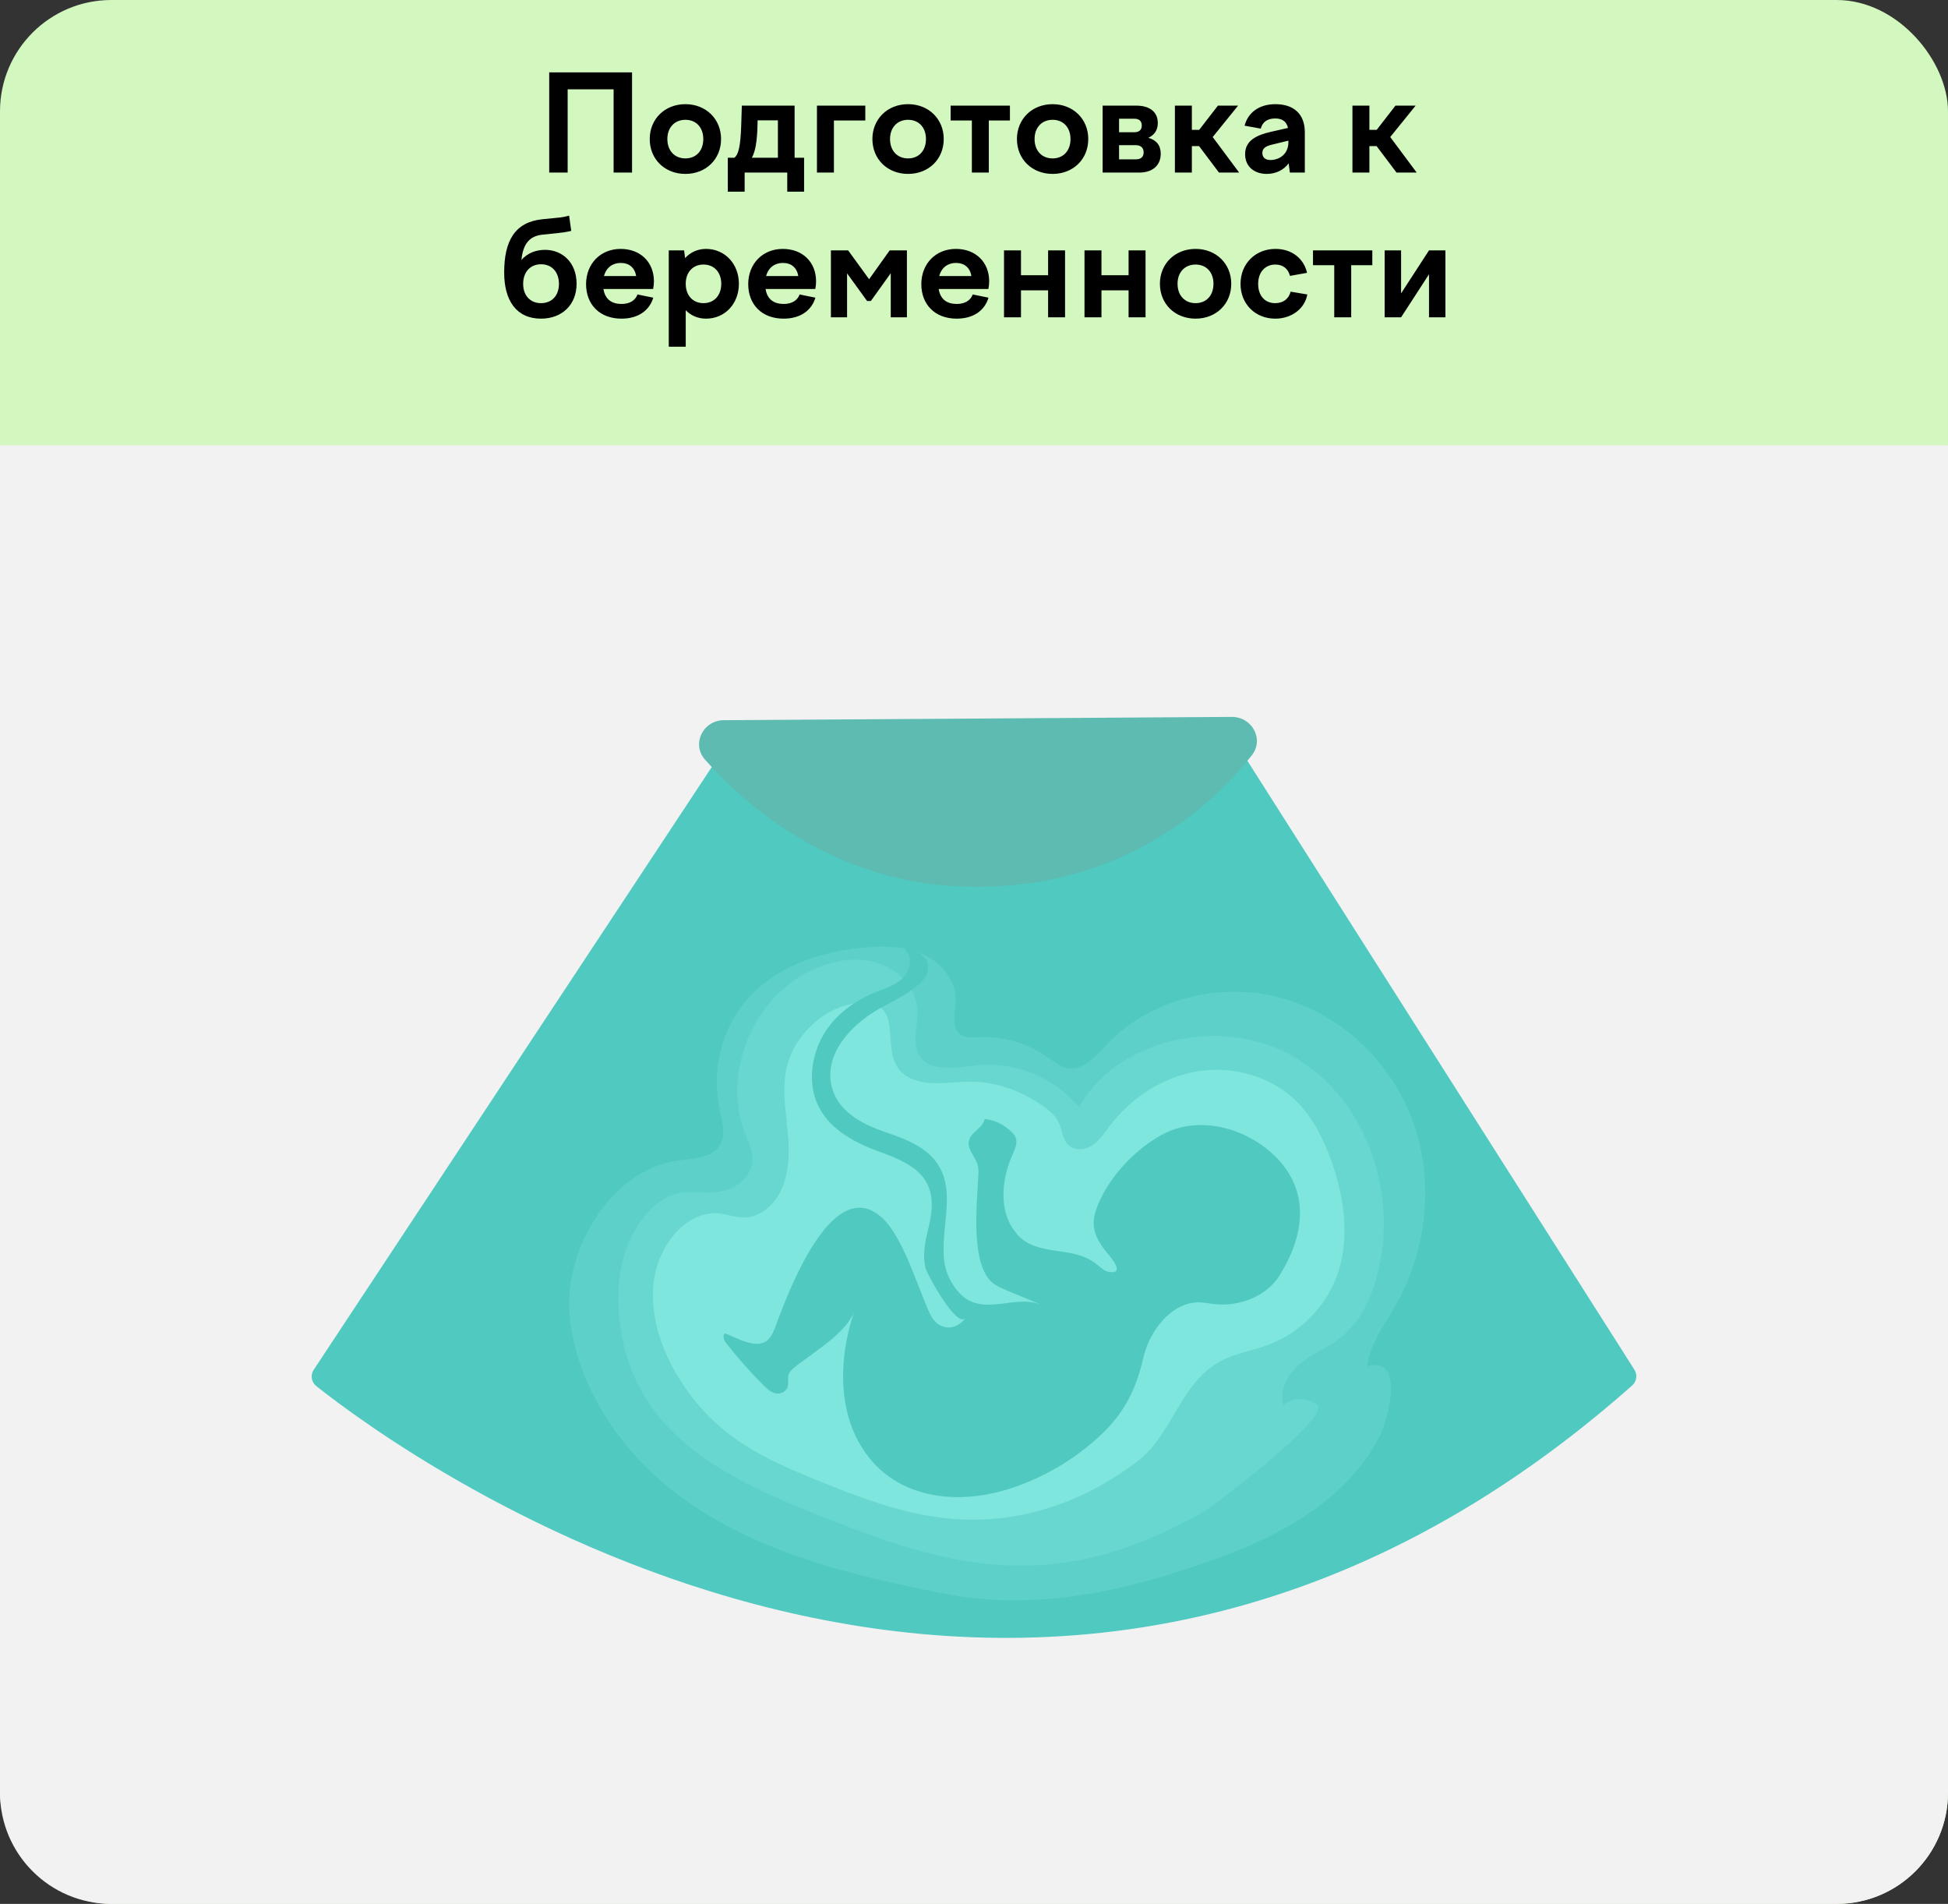 <?xml version="1.0" encoding="UTF-8"?> <svg xmlns="http://www.w3.org/2000/svg" width="350" height="342" viewBox="0 0 350 342" fill="none"><rect x="0" y="0" width="350" height="342" fill="#333333" stroke="none"/><rect width="350" height="342" rx="20" fill="#D2F7BF"></rect><path d="M98.68 31V13H113.56V31H110.248V16.048H101.992V31H98.68ZM123.146 18.712C126.842 18.712 129.554 21.376 129.554 24.976C129.554 28.6 126.842 31.24 123.146 31.24C119.45 31.24 116.738 28.6 116.738 24.976C116.738 21.376 119.45 18.712 123.146 18.712ZM123.146 21.52C121.202 21.52 119.906 22.912 119.906 24.976C119.906 27.064 121.202 28.456 123.146 28.456C125.09 28.456 126.362 27.064 126.362 24.976C126.362 22.912 125.09 21.52 123.146 21.52ZM136.119 21.616L136.095 22.696C136.023 25.336 135.735 27.16 135.087 28.336H139.767V21.616H136.119ZM133.791 34.432H130.767V28.336H131.943C132.711 27.76 133.047 26.128 133.167 22.744L133.287 18.976H142.767V28.336H144.471V34.432H141.447V31H133.791V34.432ZM146.783 31V18.976H155.471V21.64H149.831V31H146.783ZM163.154 18.712C166.85 18.712 169.562 21.376 169.562 24.976C169.562 28.6 166.85 31.24 163.154 31.24C159.458 31.24 156.746 28.6 156.746 24.976C156.746 21.376 159.458 18.712 163.154 18.712ZM163.154 21.52C161.21 21.52 159.914 22.912 159.914 24.976C159.914 27.064 161.21 28.456 163.154 28.456C165.098 28.456 166.37 27.064 166.37 24.976C166.37 22.912 165.098 21.52 163.154 21.52ZM174.616 31V21.64H170.8V18.976H181.456V21.64H177.664V31H174.616ZM189.123 18.712C192.819 18.712 195.531 21.376 195.531 24.976C195.531 28.6 192.819 31.24 189.123 31.24C185.427 31.24 182.715 28.6 182.715 24.976C182.715 21.376 185.427 18.712 189.123 18.712ZM189.123 21.52C187.179 21.52 185.883 22.912 185.883 24.976C185.883 27.064 187.179 28.456 189.123 28.456C191.067 28.456 192.339 27.064 192.339 24.976C192.339 22.912 191.067 21.52 189.123 21.52ZM201.063 28.624H204.087C204.975 28.624 205.479 28.192 205.479 27.376C205.479 26.56 204.975 26.08 204.087 26.08H201.063V28.624ZM203.823 21.328H201.063V23.752H203.823C204.687 23.752 205.143 23.32 205.143 22.552C205.143 21.76 204.687 21.328 203.823 21.328ZM204.711 31H198.111V18.976H204.183C206.439 18.976 208.023 20.008 208.023 22.096C208.023 23.344 207.447 24.232 206.319 24.76C207.759 25.144 208.551 26.104 208.551 27.616C208.551 29.8 206.967 31 204.711 31ZM211.096 18.976H214.144V23.32H215.464L218.824 18.976H222.448L217.888 24.616L222.64 31H219.016L215.44 26.248H214.144V31H211.096V18.976ZM226.807 27.472C226.807 28.312 227.383 28.744 228.247 28.744C229.855 28.744 231.487 27.712 231.487 25.528V25.264L228.535 25.984C227.527 26.224 226.807 26.584 226.807 27.472ZM234.439 31H231.751L231.535 29.344C230.647 30.52 229.279 31.24 227.599 31.24C225.439 31.24 223.711 29.992 223.711 27.688C223.711 25.216 225.823 24.256 228.343 23.68L231.415 22.984C231.151 21.784 230.335 21.28 229.111 21.28C227.743 21.28 226.855 21.88 226.519 23.104L223.615 22.576C224.215 20.296 226.135 18.712 229.159 18.712C232.351 18.712 234.439 20.392 234.439 23.752V31ZM242.994 18.976H246.042V23.32H247.362L250.722 18.976H254.346L249.786 24.616L254.538 31H250.914L247.338 26.248H246.042V31H242.994V18.976ZM97.211 47.472C95.267 47.472 93.995 48.864 93.995 51C93.995 53.088 95.267 54.456 97.211 54.456C99.155 54.456 100.427 53.088 100.427 51C100.427 48.864 99.155 47.472 97.211 47.472ZM97.211 57.24C92.771 57.24 90.587 53.976 90.587 48.96C90.587 43.224 92.531 39.888 97.451 39.384L100.115 39.12C100.931 39.048 101.579 38.928 102.251 38.736L102.635 41.472C101.915 41.664 100.979 41.784 100.139 41.88L97.523 42.144C95.147 42.384 93.971 43.776 93.683 46.728C94.763 45.408 96.395 44.88 97.931 44.88C101.003 44.88 103.595 47.112 103.595 50.976C103.595 54.768 100.955 57.24 97.211 57.24ZM111.517 47.232C110.125 47.232 108.949 48 108.517 49.584H114.301C114.037 48.072 113.053 47.232 111.517 47.232ZM111.661 57.24C107.677 57.24 105.301 54.624 105.301 51.048C105.301 47.4 107.869 44.712 111.517 44.712C115.045 44.712 117.493 47.064 117.493 50.544C117.493 50.976 117.445 51.456 117.349 51.912H108.421C108.709 53.784 109.933 54.6 111.661 54.6C113.245 54.6 114.157 53.904 114.541 52.896L117.373 53.472C116.653 55.872 114.565 57.24 111.661 57.24ZM126.398 47.52C124.478 47.52 123.206 48.912 123.206 50.976C123.206 53.064 124.478 54.456 126.398 54.456C128.318 54.456 129.59 53.064 129.59 50.976C129.59 48.912 128.318 47.52 126.398 47.52ZM120.158 62.28V44.976H122.918L123.086 46.368C124.022 45.336 125.318 44.712 126.854 44.712C130.214 44.712 132.758 47.376 132.758 50.976C132.758 54.6 130.214 57.24 126.854 57.24C125.39 57.24 124.142 56.688 123.206 55.728V62.28H120.158ZM140.65 47.232C139.258 47.232 138.082 48 137.65 49.584H143.434C143.17 48.072 142.186 47.232 140.65 47.232ZM140.794 57.24C136.81 57.24 134.434 54.624 134.434 51.048C134.434 47.4 137.002 44.712 140.65 44.712C144.178 44.712 146.626 47.064 146.626 50.544C146.626 50.976 146.578 51.456 146.482 51.912H137.554C137.842 53.784 139.066 54.6 140.794 54.6C142.378 54.6 143.29 53.904 143.674 52.896L146.506 53.472C145.786 55.872 143.698 57.24 140.794 57.24ZM149.291 57V44.976H152.387L156.155 50.16L159.851 44.976H162.947V57H160.043V49.08L156.467 54.072H155.795L152.195 49.104V57H149.291ZM171.751 47.232C170.359 47.232 169.183 48 168.751 49.584H174.535C174.271 48.072 173.287 47.232 171.751 47.232ZM171.895 57.24C167.911 57.24 165.535 54.624 165.535 51.048C165.535 47.4 168.103 44.712 171.751 44.712C175.279 44.712 177.727 47.064 177.727 50.544C177.727 50.976 177.679 51.456 177.583 51.912H168.655C168.943 53.784 170.167 54.6 171.895 54.6C173.479 54.6 174.391 53.904 174.775 52.896L177.607 53.472C176.887 55.872 174.799 57.24 171.895 57.24ZM180.393 57V44.976H183.441V49.44H188.313V44.976H191.361V57H188.313V52.152H183.441V57H180.393ZM194.854 57V44.976H197.902V49.44H202.774V44.976H205.822V57H202.774V52.152H197.902V57H194.854ZM214.811 44.712C218.507 44.712 221.219 47.376 221.219 50.976C221.219 54.6 218.507 57.24 214.811 57.24C211.115 57.24 208.403 54.6 208.403 50.976C208.403 47.376 211.115 44.712 214.811 44.712ZM214.811 47.52C212.867 47.52 211.571 48.912 211.571 50.976C211.571 53.064 212.867 54.456 214.811 54.456C216.755 54.456 218.027 53.064 218.027 50.976C218.027 48.912 216.755 47.52 214.811 47.52ZM222.887 51C222.887 47.376 225.551 44.712 229.175 44.712C232.103 44.712 234.263 46.44 234.839 49.008L231.767 49.56C231.455 48.264 230.495 47.52 229.151 47.52C227.351 47.52 226.055 48.84 226.055 51C226.055 53.136 227.279 54.456 229.103 54.456C230.615 54.456 231.575 53.64 231.887 52.392L234.887 52.896C234.455 55.368 232.151 57.24 229.127 57.24C225.527 57.24 222.887 54.6 222.887 51ZM239.725 57V47.64H235.909V44.976H246.565V47.64H242.773V57H239.725ZM248.783 57V44.976H251.735V52.704L256.751 44.976H259.703V57H256.751V49.272L251.735 57H248.783Z" fill="black"></path><path d="M0 80H350V322C350 333.046 341.046 342 330 342H20C8.954 342 0 333.046 0 322V80Z" fill="#F2F2F2"></path><g opacity="0.67"><path d="M222.645 134.357C221.933 133.237 220.387 132.985 219.354 133.821C192.821 155.115 157.485 154.484 131.54 132.252L56.366 246.06C55.737 247.011 55.935 248.274 56.831 248.987C71.353 260.531 184.873 344.787 293.256 248.878C294.07 248.158 294.234 246.957 293.659 246.047L222.658 134.357H222.645Z" fill="#00B4A7"></path><path d="M214.368 192.589C208.397 193.791 203.014 197.431 199.368 202.279C198.383 203.59 197.466 205.023 196.05 205.865C194.635 206.7 192.514 206.666 191.611 205.308C190.565 203.739 190.811 201.974 189.45 200.439C188.273 199.108 186.46 198.001 184.921 197.139C181.563 195.244 177.691 194.253 173.82 194.307C170.79 194.355 167.705 194.986 164.763 194.131C155.946 191.564 164.107 180.075 154.852 180.176C151.117 180.217 147.601 182.207 145.077 184.937C136.643 194.049 144.25 203.237 140.693 212.974C139.503 216.227 136.671 218.726 133.613 218.706C132.156 218.692 130.74 218.142 129.29 217.979C123.476 217.341 118.284 223.52 117.457 230.195C116.629 236.87 119.242 243.559 122.833 248.882C129.167 258.267 137.197 261.995 146.541 265.791C156.945 270.021 166.59 273.668 177.849 272.88C187.685 272.194 196.659 268.385 204.416 262.463C210.647 257.71 212.043 248.475 219.232 244.543C221.879 243.097 224.95 242.656 227.775 241.61C233.22 239.607 237.741 235.261 239.917 229.93C242.694 223.147 241.661 215.371 239.185 208.472C237.755 204.493 235.806 200.589 232.748 197.642C228.186 193.248 221.387 191.422 215.114 192.454C214.861 192.494 214.608 192.542 214.355 192.589H214.368Z" fill="#44E0D1"></path><g style="mix-blend-mode:multiply" opacity="0.29"><path d="M226.404 187.265C214.413 183.816 200.021 188.1 193.817 198.87C189.508 193.546 182.353 190.613 175.499 191.36C171.894 191.754 167.386 192.738 165.341 189.771C163.713 187.408 164.999 184.223 164.835 181.371C164.609 177.541 161.517 174.248 157.837 173.039C154.164 171.83 150.067 172.442 146.51 173.956C135.491 178.648 129.567 192.575 133.876 203.651C134.499 205.246 135.313 206.849 135.203 208.553C135.032 211.371 132.303 213.504 129.492 213.999C125.121 214.773 122.918 213.096 119.054 215.527C115.914 217.503 113.622 221.184 112.439 224.586C110.921 228.938 110.818 233.671 111.447 238.234C114.04 257.146 129.423 265.104 145.963 271.745C159.089 277.015 171.244 281.592 185.191 281.218C196.348 280.919 205.979 277.205 215.589 271.969C217.751 270.795 239.208 254.525 236.678 252.379C235.002 250.96 232.286 250.96 230.61 252.379C229.687 249.622 231.493 246.634 233.784 244.821C236.082 243.008 238.887 241.908 241.151 240.054C244.393 237.399 246.247 233.413 247.355 229.393C251.316 215.065 245.905 198.123 233.175 190.246C231.069 188.943 228.777 187.951 226.397 187.265H226.404Z" fill="#44E0D1"></path></g><g style="mix-blend-mode:multiply" opacity="0.29"><path d="M232.124 179.862C231.405 179.618 230.68 179.394 229.942 179.204C218.977 176.297 206.432 179.529 198.716 187.766C196.815 189.797 194.612 192.336 191.849 191.875C190.494 191.65 189.386 190.713 188.271 189.919C184.687 187.393 180.227 186.103 175.829 186.327C174.721 186.381 173.503 186.51 172.587 185.879C170.788 184.649 171.636 181.947 171.718 179.787C171.855 176.209 169.18 172.956 165.904 171.449C162.62 169.941 158.851 169.873 155.254 170.206C148.605 170.817 141.888 172.793 136.771 177.044C130.259 182.456 127.578 191.087 129.322 199.344C129.781 201.497 130.485 203.887 129.322 205.754C127.845 208.124 124.445 208.077 121.661 208.491C109.37 210.338 101.25 224.931 102.345 236.298C103.624 249.593 112.201 261.667 122.947 269.34C136.58 279.078 153.441 283.125 169.946 286.316C184.536 289.141 199.291 286.432 213.279 281.807C221.289 279.159 229.278 276.09 236.118 271.18C240.934 267.724 245.182 263.269 247.89 257.993C249.21 255.42 252.672 243.469 245.606 245.424C246.105 241.268 249.101 237.554 251.064 233.941C256.447 224.055 257.692 211.913 253.834 201.354C250.236 191.501 242.103 183.271 232.13 179.849L232.124 179.862Z" fill="#44E0D1"></path></g><path d="M182.682 221.61C179.392 217.903 179.905 212.049 181.806 207.67C182.258 206.624 182.887 205.463 182.497 204.383C182.354 203.989 182.087 203.67 181.806 203.391C180.452 202.02 178.715 201.171 176.916 201.008C176.574 202.746 174.344 203.31 174.07 205.062C173.831 206.617 175.288 207.798 175.677 209.313C175.848 209.958 175.807 210.65 175.773 211.329C175.548 216.164 174.467 225.753 177.668 229.766C178.468 230.771 179.631 231.266 180.739 231.735C182.873 232.624 185.014 233.514 187.148 234.403C181.519 232.061 174.959 238.145 170.616 229.711C167.743 224.143 171.717 216.511 169.302 210.664C167.497 206.291 162.927 204.689 158.905 203.303C154.883 201.918 150.362 199.609 149.363 194.897C148.166 189.233 152.859 184.297 157.318 181.574C159.282 180.372 166.046 177.411 166.655 174.586C167.394 171.178 164.124 170.967 161.559 169.697C163.31 170.505 164.131 172.902 162.859 174.878C161.676 176.719 159.589 177.35 157.708 178.077C154.062 179.489 150.56 181.798 148.262 185.363C145.971 188.928 145.088 193.898 146.702 197.925C148.371 202.101 152.222 204.471 155.95 206.08C159.87 207.765 166.252 209.048 167.264 214.698C168.085 219.274 165.239 223.002 166.259 227.667C166.525 228.89 172.004 238.838 173.489 236.692C171.703 239.279 168.454 239.007 167.073 235.999C164.849 231.137 162.278 222.289 158.563 218.833C149.794 210.657 141.921 231.3 139.459 237.941C139.069 238.987 138.665 240.108 137.865 240.773C135.847 242.457 132.29 240.264 130.306 239.537C129.746 239.741 130.04 240.732 130.443 241.235C132.502 243.856 134.698 246.341 137.01 248.677C137.694 249.37 138.426 250.069 139.315 250.28C140.204 250.49 141.278 250.022 141.538 249.023C141.716 248.331 141.477 247.55 141.702 246.871C141.873 246.348 142.291 245.995 142.68 245.669C145.464 243.36 152.257 239.442 153.549 235.381C151.183 242.287 150.512 250.341 153.317 257.023C158.091 268.397 170 270.929 181.047 267.527C186.622 265.809 191.875 262.869 196.301 259.101C201.438 254.727 203.914 250.436 205.398 243.978C205.891 241.846 206.835 239.816 208.162 238.07C209.79 235.918 212.259 234.023 215.125 233.942C216.212 233.908 217.28 234.173 218.36 234.281C222.717 234.696 227.526 232.869 229.852 229.182C234.38 222.004 235.509 213.93 229.017 207.622C223.921 202.678 215.604 200.281 209.023 203.704C203.852 206.386 198.715 211.954 196.875 217.502C195.959 220.279 196.848 222.412 198.517 224.571C199.016 225.216 202.607 228.971 199.235 228.482C198.442 228.367 197.799 227.715 197.142 227.179C192.73 223.532 186.499 225.983 182.648 221.644L182.682 221.61Z" fill="#00B4A7"></path><path d="M130.086 129.364C126.269 129.391 124.203 133.676 126.679 136.467C134.518 145.301 150.818 159.317 175.306 159.317C202.024 159.317 217.743 144.711 224.911 135.686C227.168 132.841 225.007 128.753 221.286 128.78L130.086 129.371V129.364Z" fill="#13A092"></path></g></svg> 